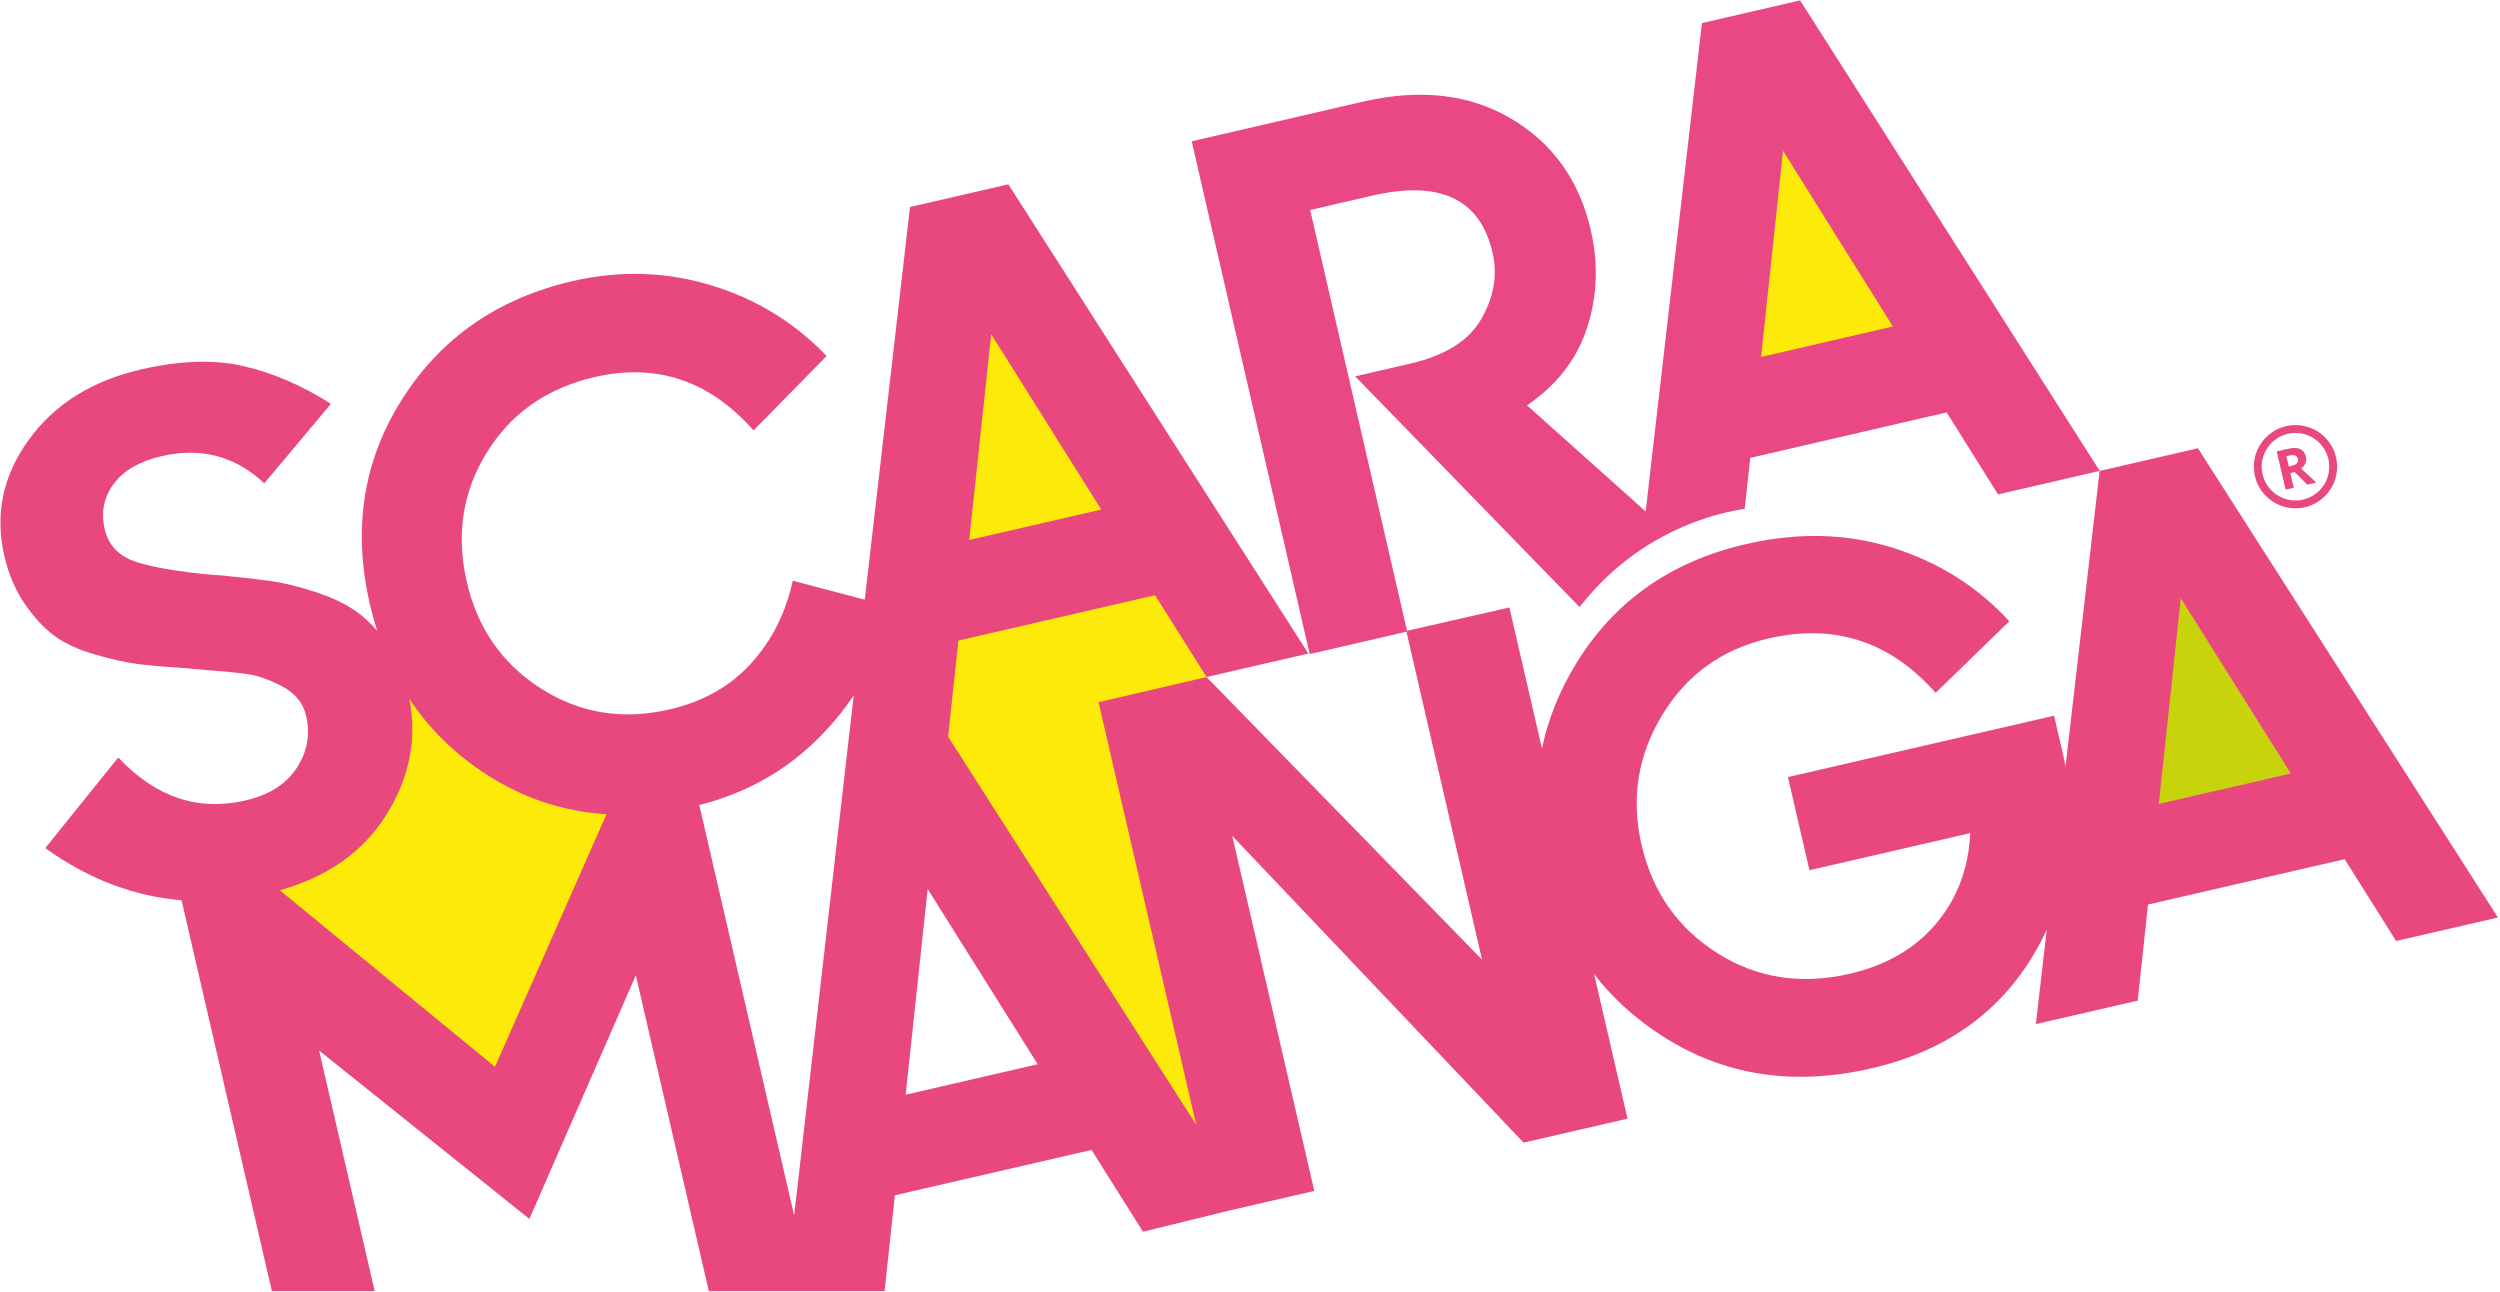 <?xml version="1.0" encoding="UTF-8"?>
<svg xmlns="http://www.w3.org/2000/svg" width="1024px" height="529px" viewBox="0 0 184 95" fill="none">
  <g clip-path="url(#clip0)">
    <path fill-rule="evenodd" clip-rule="evenodd" d="M37.682 82.383L17.125 65.652C21.659 64.383 25.026 62.039 27.223 58.619C29.499 55.075 30.256 51.369 29.498 47.5C31.39 50.346 33.848 52.739 36.873 54.677C40.392 56.932 44.214 58.188 48.338 58.444L37.682 82.383Z" fill="#FCEA08"></path>
    <path fill-rule="evenodd" clip-rule="evenodd" d="M159.287 41.183L157.059 61.965L170.436 58.889L159.287 41.183Z" fill="#C7D30B"></path>
    <path fill-rule="evenodd" clip-rule="evenodd" d="M129.758 7.525L127.406 29.791L141.526 26.495L129.758 7.525Z" fill="#FCEA08"></path>
    <path fill-rule="evenodd" clip-rule="evenodd" d="M69.133 43.28L71.486 21.014L83.254 39.984L69.133 43.28Z" fill="#FCEA08"></path>
    <path fill-rule="evenodd" clip-rule="evenodd" d="M69.134 45.218L85.524 41.183L88.801 46.334V49.803L87.708 52.377L82.542 52.983L89.795 83.543L87.708 84.332L66.657 55.555L69.134 45.218Z" fill="#FCEA08"></path>
    <path fill-rule="evenodd" clip-rule="evenodd" d="M158.888 59.144L160.507 44.004L168.606 56.903L158.888 59.144ZM66.657 80.542L68.276 65.402L76.374 78.301L66.657 80.542ZM58.45 89.432L51.468 59.223C54.985 58.341 57.981 56.63 60.456 54.087C61.347 53.172 62.14 52.195 62.834 51.157L62.285 55.919L58.45 89.432ZM36.43 78.49L20.598 65.498C24.09 64.513 26.683 62.693 28.375 60.037C30.128 57.285 30.711 54.407 30.127 51.403C31.584 53.613 33.477 55.471 35.807 56.976C38.517 58.727 41.461 59.702 44.637 59.901L36.43 78.49ZM72.954 24.577L81.053 37.476L71.335 39.717L72.954 24.577ZM152.025 56.372C151.971 56.094 151.912 55.814 151.848 55.534L151.181 52.648L131.591 57.166L133.175 64.021L145.011 61.291C144.886 63.89 144.047 66.11 142.495 67.952C140.942 69.794 138.822 71.025 136.134 71.644C132.55 72.471 129.302 71.963 126.39 70.119C123.477 68.275 121.621 65.619 120.818 62.148C120.032 58.746 120.54 55.562 122.341 52.595C124.141 49.628 126.747 47.751 130.159 46.964C135.017 45.844 139.118 47.178 142.462 50.967L147.887 45.699C145.558 43.16 142.7 41.358 139.315 40.292C135.929 39.228 132.324 39.136 128.499 40.019C122.985 41.29 118.825 44.213 116.016 48.788C114.782 50.799 113.94 52.892 113.491 55.068L111.09 44.682L103.503 46.413L109.077 70.601L88.802 49.803L80.852 51.656L88.036 82.743L69.78 54.191L70.541 47.12L85.014 43.782L88.802 49.803L96.296 48.075L74.214 13.538L66.977 15.207L63.646 44.109L58.345 42.712C57.837 45.073 56.818 47.1 55.285 48.792C53.752 50.485 51.746 51.617 49.265 52.189C45.819 52.984 42.669 52.472 39.817 50.65C36.964 48.829 35.145 46.217 34.358 42.815C33.556 39.345 34.046 36.165 35.829 33.275C37.611 30.385 40.26 28.534 43.774 27.723C48.323 26.674 52.219 27.983 55.461 31.651L60.839 26.176C58.491 23.714 55.658 21.979 52.34 20.97C49.022 19.963 45.622 19.86 42.142 20.662C36.663 21.926 32.486 24.816 29.61 29.334C26.734 33.852 25.939 38.894 27.226 44.46C27.379 45.126 27.557 45.772 27.758 46.399C27.262 45.818 26.741 45.337 26.197 44.959C25.375 44.388 24.357 43.908 23.142 43.519C21.927 43.13 20.859 42.87 19.94 42.737C19.02 42.606 17.892 42.477 16.556 42.35C16.368 42.322 16.072 42.299 15.67 42.283C13.186 42.06 11.306 41.743 10.032 41.331C8.758 40.919 7.982 40.112 7.703 38.909C7.418 37.672 7.642 36.562 8.376 35.578C9.11 34.594 10.287 33.916 11.908 33.542C14.802 32.874 17.316 33.543 19.449 35.548L24.357 29.694C22.228 28.339 20.082 27.414 17.917 26.917C15.752 26.422 13.239 26.503 10.379 27.163C6.761 27.998 4.003 29.729 2.106 32.355C0.208 34.983 -0.387 37.826 0.32 40.883C0.637 42.258 1.149 43.452 1.855 44.465C2.561 45.479 3.295 46.26 4.057 46.808C4.818 47.356 5.812 47.806 7.036 48.156C8.261 48.507 9.303 48.738 10.163 48.847C11.023 48.956 12.135 49.053 13.497 49.136C13.642 49.139 13.865 49.16 14.165 49.2C16.049 49.344 17.385 49.47 18.172 49.578C18.959 49.686 19.828 49.993 20.78 50.496C21.731 51.002 22.314 51.717 22.529 52.645C22.846 54.02 22.616 55.303 21.84 56.495C21.062 57.688 19.795 58.487 18.038 58.892C14.557 59.695 11.446 58.64 8.704 55.725L3.33 62.393C6.496 64.663 9.84 65.942 13.362 66.231L20.01 95H27.578L23.487 77.295L38.963 89.686L46.797 71.756L52.169 95H65.104L65.863 87.945L80.336 84.607L84.123 90.628L90.555 89.049L96.732 87.624L90.693 61.493L112.135 84.071L119.785 82.306L117.328 71.672C118.679 73.42 120.345 74.934 122.327 76.213C126.849 79.133 131.987 79.93 137.742 78.602C143.186 77.347 147.2 74.494 149.784 70.044C150.096 69.505 150.38 68.962 150.638 68.412L149.838 75.346L157.333 73.618L158.095 66.547L172.568 63.209L176.355 69.23L183.85 67.502L161.767 32.965L154.531 34.634L152.025 56.372Z" fill="#E9487F"></path>
    <path fill-rule="evenodd" clip-rule="evenodd" d="M131.231 11.069L139.318 24.001L129.615 26.248L131.231 11.069ZM101.004 14.37C105.993 13.215 108.944 14.619 109.856 18.58C110.228 20.2 109.956 21.814 109.04 23.423C108.124 25.032 106.392 26.131 103.847 26.721L99.742 27.672L116.256 44.653C117.527 43.014 119.055 41.574 120.801 40.407C121.466 39.961 122.165 39.559 122.891 39.196C124.219 38.533 125.641 38.011 127.148 37.663C127.569 37.566 127.99 37.488 128.409 37.42L128.822 33.671L143.273 30.324L147.055 36.361L154.538 34.628L132.489 0L125.263 1.673L121.122 37.615L112.385 29.806C114.578 28.318 116.053 26.417 116.807 24.101C117.56 21.786 117.652 19.387 117.081 16.907C116.241 13.256 114.289 10.523 111.227 8.71C108.164 6.898 104.516 6.481 100.285 7.461L87.708 10.373L96.394 48.113L103.568 46.451L96.428 15.43L101.004 14.37Z" fill="#E94884"></path>
    <path fill-rule="evenodd" clip-rule="evenodd" d="M168.457 34.306L168.65 34.262C168.84 34.219 168.972 34.155 169.048 34.072C169.124 33.988 169.146 33.879 169.115 33.744C169.084 33.611 169.016 33.526 168.91 33.491C168.805 33.456 168.655 33.461 168.462 33.505L168.28 33.547L168.457 34.306ZM168.569 34.791L168.82 35.871L168.22 36.008L167.567 33.196L168.391 33.007C168.775 32.918 169.076 32.923 169.293 33.02C169.509 33.116 169.651 33.306 169.716 33.59C169.755 33.755 169.743 33.913 169.682 34.063C169.62 34.213 169.514 34.344 169.363 34.455C169.936 34.99 170.308 35.334 170.479 35.489L169.814 35.642L168.888 34.718L168.569 34.791Z" fill="#E9487F"></path>
    <path fill-rule="evenodd" clip-rule="evenodd" d="M168.947 31.837C167.576 31.837 166.46 32.952 166.46 34.323C166.46 35.693 167.576 36.808 168.947 36.808C170.318 36.808 171.433 35.693 171.433 34.323C171.433 32.952 170.318 31.837 168.947 31.837ZM168.947 37.387C167.256 37.387 165.881 36.012 165.881 34.323C165.881 32.633 167.256 31.258 168.947 31.258C170.637 31.258 172.012 32.633 172.012 34.323C172.012 36.012 170.637 37.387 168.947 37.387Z" fill="#E9487F"></path>
  </g>
  <defs>
    <clipPath id="clip0">
      <rect width="183.936" height="95" fill="white" transform="translate(0.032)"></rect>
    </clipPath>
  </defs>
</svg>
